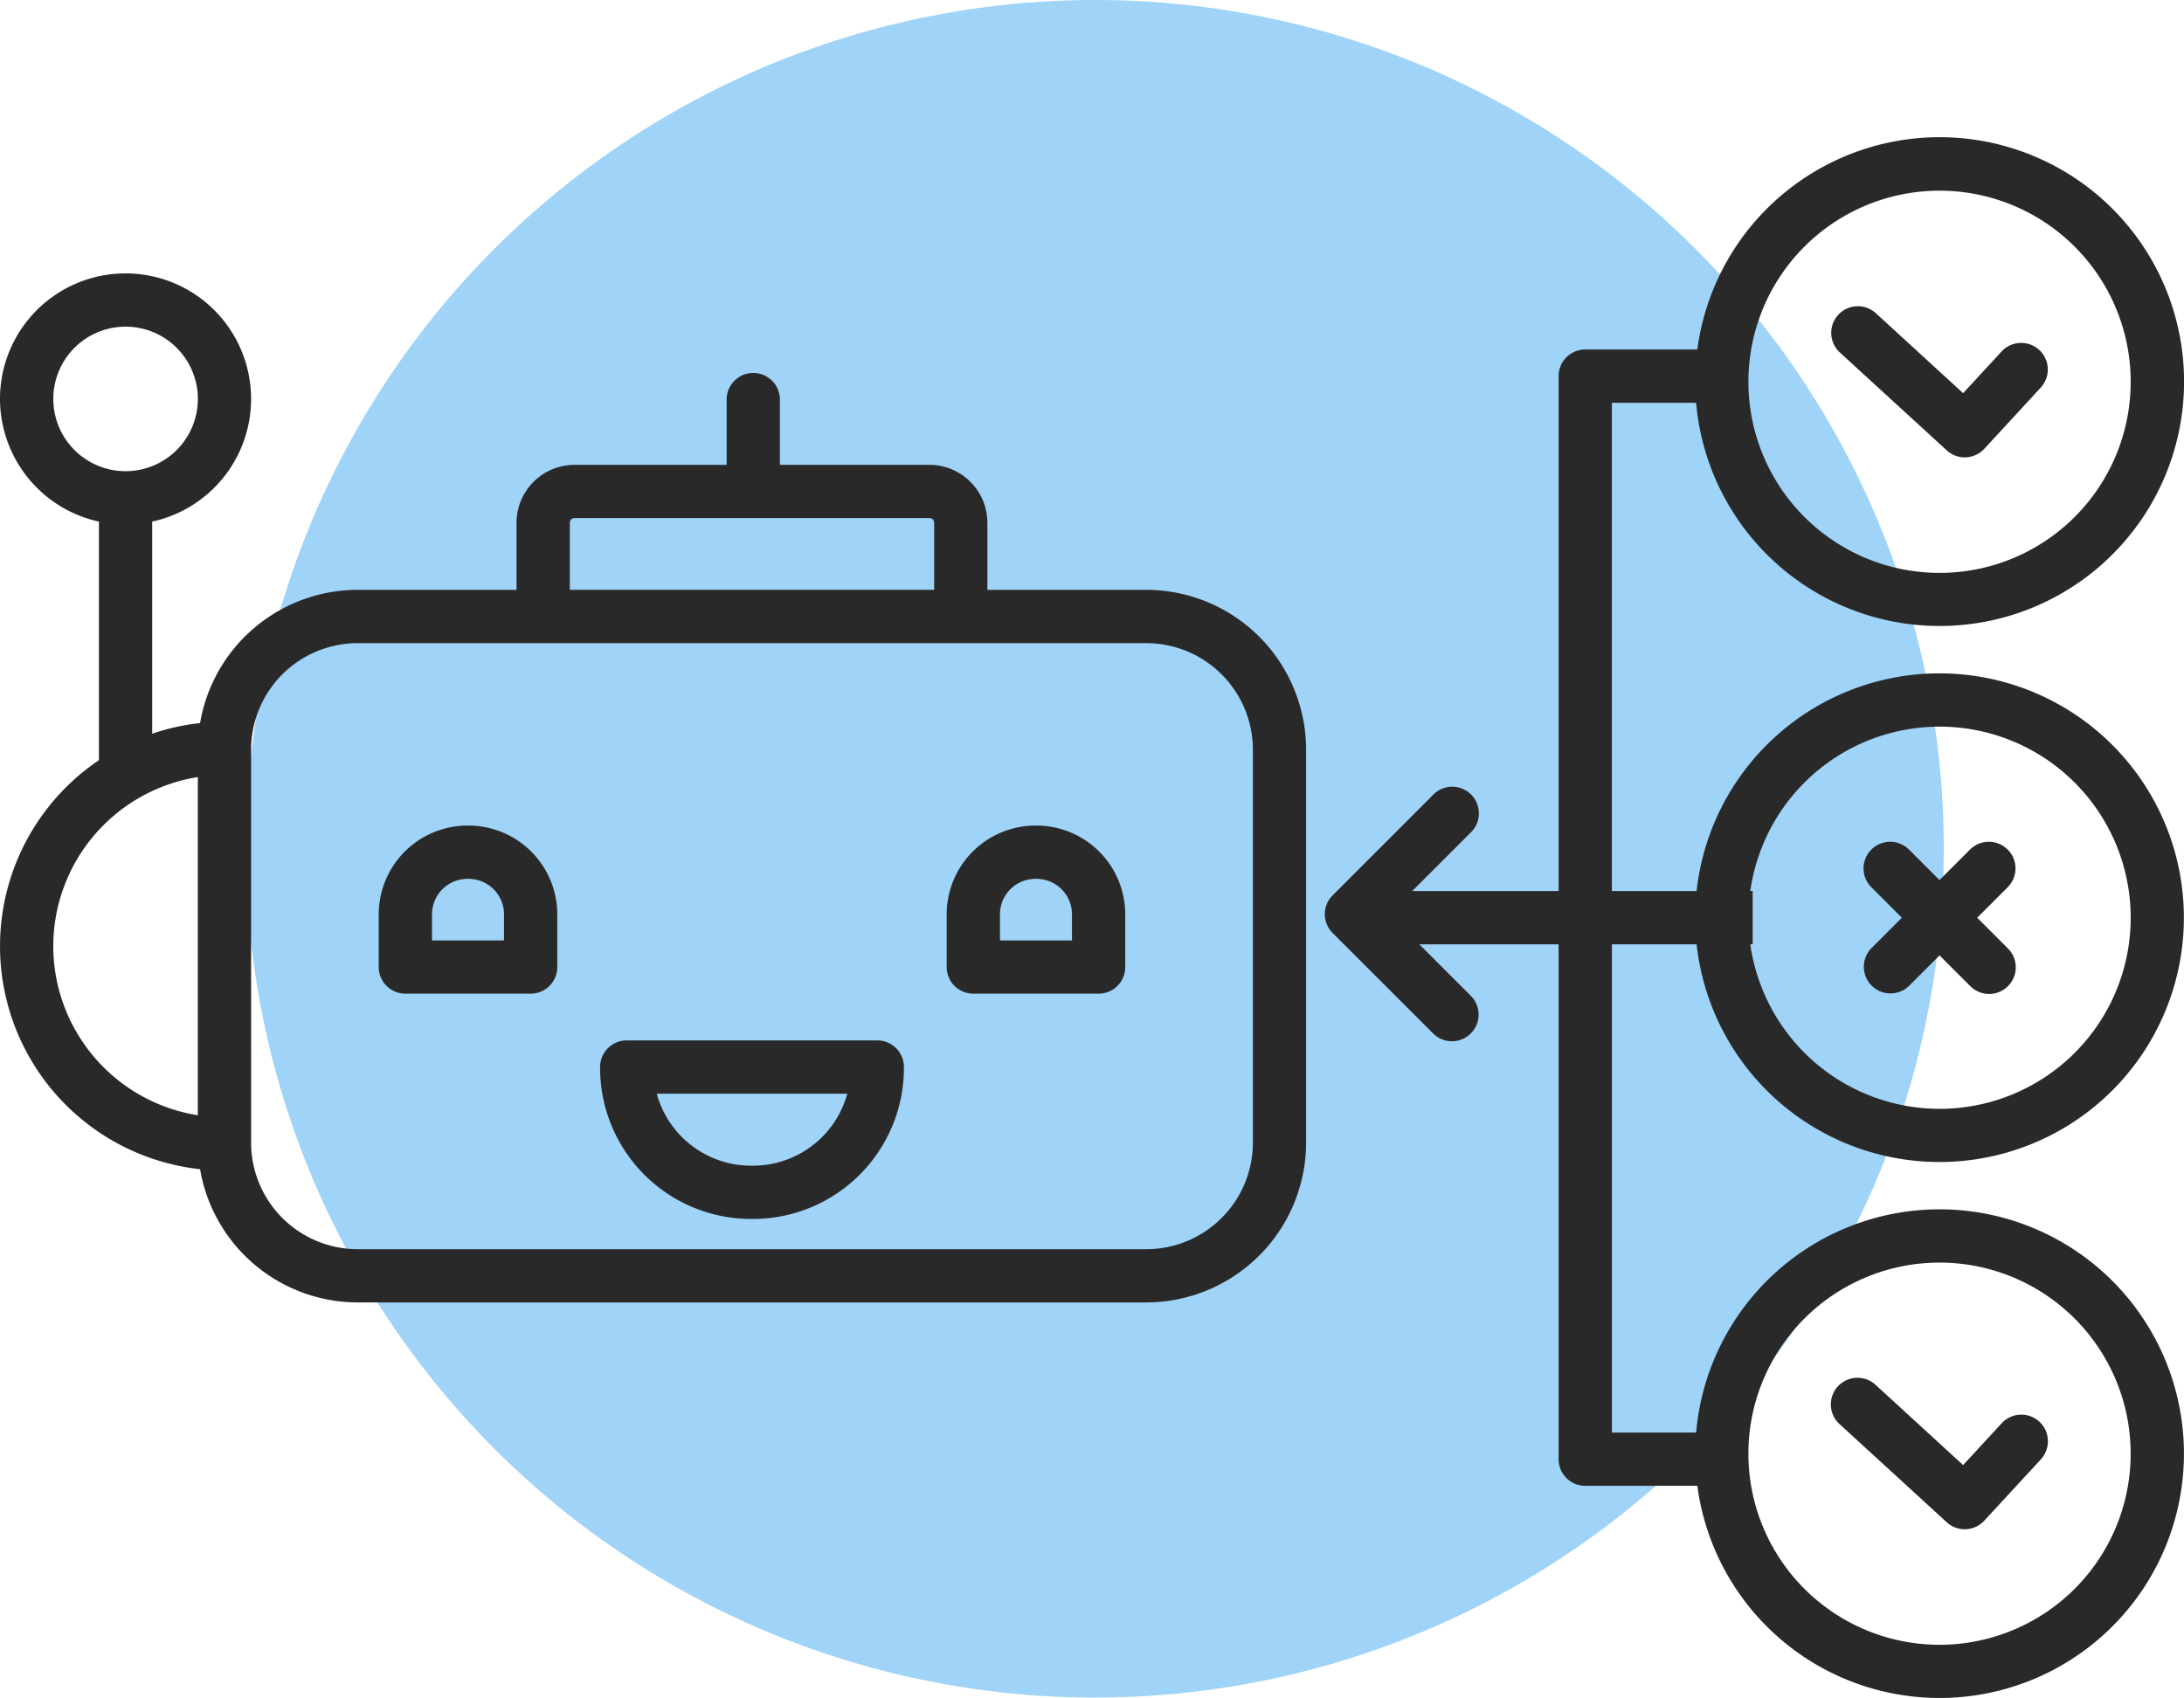 <svg xmlns="http://www.w3.org/2000/svg" width="275.276" height="214.058" viewBox="0 0 275.276 214.058">
  <g id="Grupo_159" data-name="Grupo 159" transform="translate(-1370 -1525)">
    <circle id="Elipse_3" data-name="Elipse 3" cx="107" cy="107" r="107" transform="translate(1401 1525)" fill="#9fd3f8"/>
    <g id="chatbot" transform="translate(1370 1542.322)">
      <path id="Trazado_34" data-name="Trazado 34" d="M38.907,159.7a3.356,3.356,0,0,1,4.747,0l3.844,3.844,3.844-3.844a3.357,3.357,0,0,1,4.749,4.747l-3.844,3.844,3.844,3.844a3.357,3.357,0,1,1-4.747,4.747L47.5,173.04l-3.844,3.844a3.357,3.357,0,0,1-4.747-4.747l3.842-3.844-3.844-3.844A3.36,3.36,0,0,1,38.907,159.7Zm0,0" transform="translate(196.962 -69.922)" fill="#292929"/>
      <path id="Trazado_35" data-name="Trazado 35" d="M36.306,38.927l11,10.079,4.845-5.254A3.356,3.356,0,1,1,57.09,48.3l-7.114,7.715a3.357,3.357,0,0,1-4.736.2L31.769,43.877a3.357,3.357,0,0,1,4.537-4.95Zm0,0" transform="translate(200.132 -16.763)" fill="#292929"/>
      <path id="Trazado_36" data-name="Trazado 36" d="M36.322,280.432l11,10.082,4.845-5.256a3.357,3.357,0,1,1,4.935,4.552l-7.114,7.713a3.357,3.357,0,0,1-4.736.2L31.785,285.385a3.358,3.358,0,1,1,4.535-4.952Zm0,0" transform="translate(200.116 -123.145)" fill="#292929"/>
      <path id="Trazado_37" data-name="Trazado 37" d="M46.8,163.277a30.8,30.8,0,1,1,.153,6.714H32.824a3.356,3.356,0,0,1-3.357-3.357V101.728H11.909l6.489,6.489a3.357,3.357,0,0,1-4.747,4.749L.984,100.3a3.356,3.356,0,0,1,0-4.747L13.653,82.88A3.357,3.357,0,1,1,18.4,87.627l-7.385,7.385H29.467V30.1a3.358,3.358,0,0,1,3.357-3.357H46.951A30.809,30.809,0,1,1,46.8,33.46H36.181V95.014h10.68a30.8,30.8,0,1,1,0,6.714H36.183v61.549ZM77.478,190.03a24.09,24.09,0,1,0-24.088-24.09A24.092,24.092,0,0,0,77.478,190.03Zm0-135.123a24.092,24.092,0,1,0-24.088-24.09A24.092,24.092,0,0,0,77.478,54.906Zm0,67.562a24.091,24.091,0,1,0-23.85-27.454h.3v6.714h-.3A24.123,24.123,0,0,0,77.478,122.468Zm0,0" transform="translate(166.983 -0.007)" fill="#292929"/>
      <path id="Trazado_38" data-name="Trazado 38" d="M197.762,46.47a15.824,15.824,0,1,1,19.182,15.464V88.676a27.973,27.973,0,0,1,6.036-1.342,20.173,20.173,0,0,1,19.857-16.793h20.03V62.085a7.311,7.311,0,0,1,7.3-7.3h19.182V46.555a3.357,3.357,0,0,1,6.714,0v8.226h18.852a7.311,7.311,0,0,1,7.3,7.3v8.46h20.03a20.163,20.163,0,0,1,20.141,20.141v49.545a20.166,20.166,0,0,1-20.141,20.141H242.838a20.171,20.171,0,0,1-19.857-16.793,28.282,28.282,0,0,1-12.75-51.562V61.937A15.852,15.852,0,0,1,197.762,46.47ZM315.507,62.081a.592.592,0,0,0-.59-.592H270.174a.594.594,0,0,0-.59.592v8.458h45.923Zm-72.669,91.578H342.25a13.442,13.442,0,0,0,13.428-13.428V90.687A13.442,13.442,0,0,0,342.25,77.259H242.838A13.444,13.444,0,0,0,229.41,90.687v49.545A13.445,13.445,0,0,0,242.838,153.659Zm-38.362-38.2a21.611,21.611,0,0,0,18.22,21.315V94.142A21.612,21.612,0,0,0,204.476,115.459ZM222.7,46.47a9.11,9.11,0,1,0-9.109,9.111A9.109,9.109,0,0,0,222.7,46.47Zm0,0" transform="translate(-197.762 -13.504)" fill="#292929"/>
      <path id="Trazado_39" data-name="Trazado 39" d="M249.707,155.066h.133a11.2,11.2,0,0,1,11.185,11.187V172.9a3.356,3.356,0,0,1-3.357,3.357H241.876a3.358,3.358,0,0,1-3.357-3.357v-6.646A11.2,11.2,0,0,1,249.707,155.066Zm-4.471,14.477h9.076v-3.289a4.476,4.476,0,0,0-4.471-4.474h-.133a4.478,4.478,0,0,0-4.474,4.474Zm0,0" transform="translate(-119.197 -68.314)" fill="#292929"/>
      <path id="Trazado_40" data-name="Trazado 40" d="M377.658,155.066h.135a11.2,11.2,0,0,1,11.185,11.187V172.9a3.358,3.358,0,0,1-3.357,3.357H369.83a3.358,3.358,0,0,1-3.357-3.357v-6.646A11.2,11.2,0,0,1,377.658,155.066Zm-4.471,14.477h9.078v-3.289a4.477,4.477,0,0,0-4.471-4.474h-.135a4.477,4.477,0,0,0-4.471,4.474Zm0,0" transform="translate(-318.737 -68.314)" fill="#292929"/>
      <path id="Trazado_41" data-name="Trazado 41" d="M291.74,203.473h31.582a3.358,3.358,0,0,1,3.357,3.357v.133a19.038,19.038,0,0,1-19.016,19.016H307.4a19.036,19.036,0,0,1-19.014-19.016v-.133A3.356,3.356,0,0,1,291.74,203.473ZM307.4,219.265h.267a12.326,12.326,0,0,0,11.874-9.078H295.525A12.322,12.322,0,0,0,307.4,219.265Zm0,0" transform="translate(-212.747 -89.637)" fill="#292929"/>
    </g>
  </g>
</svg>

